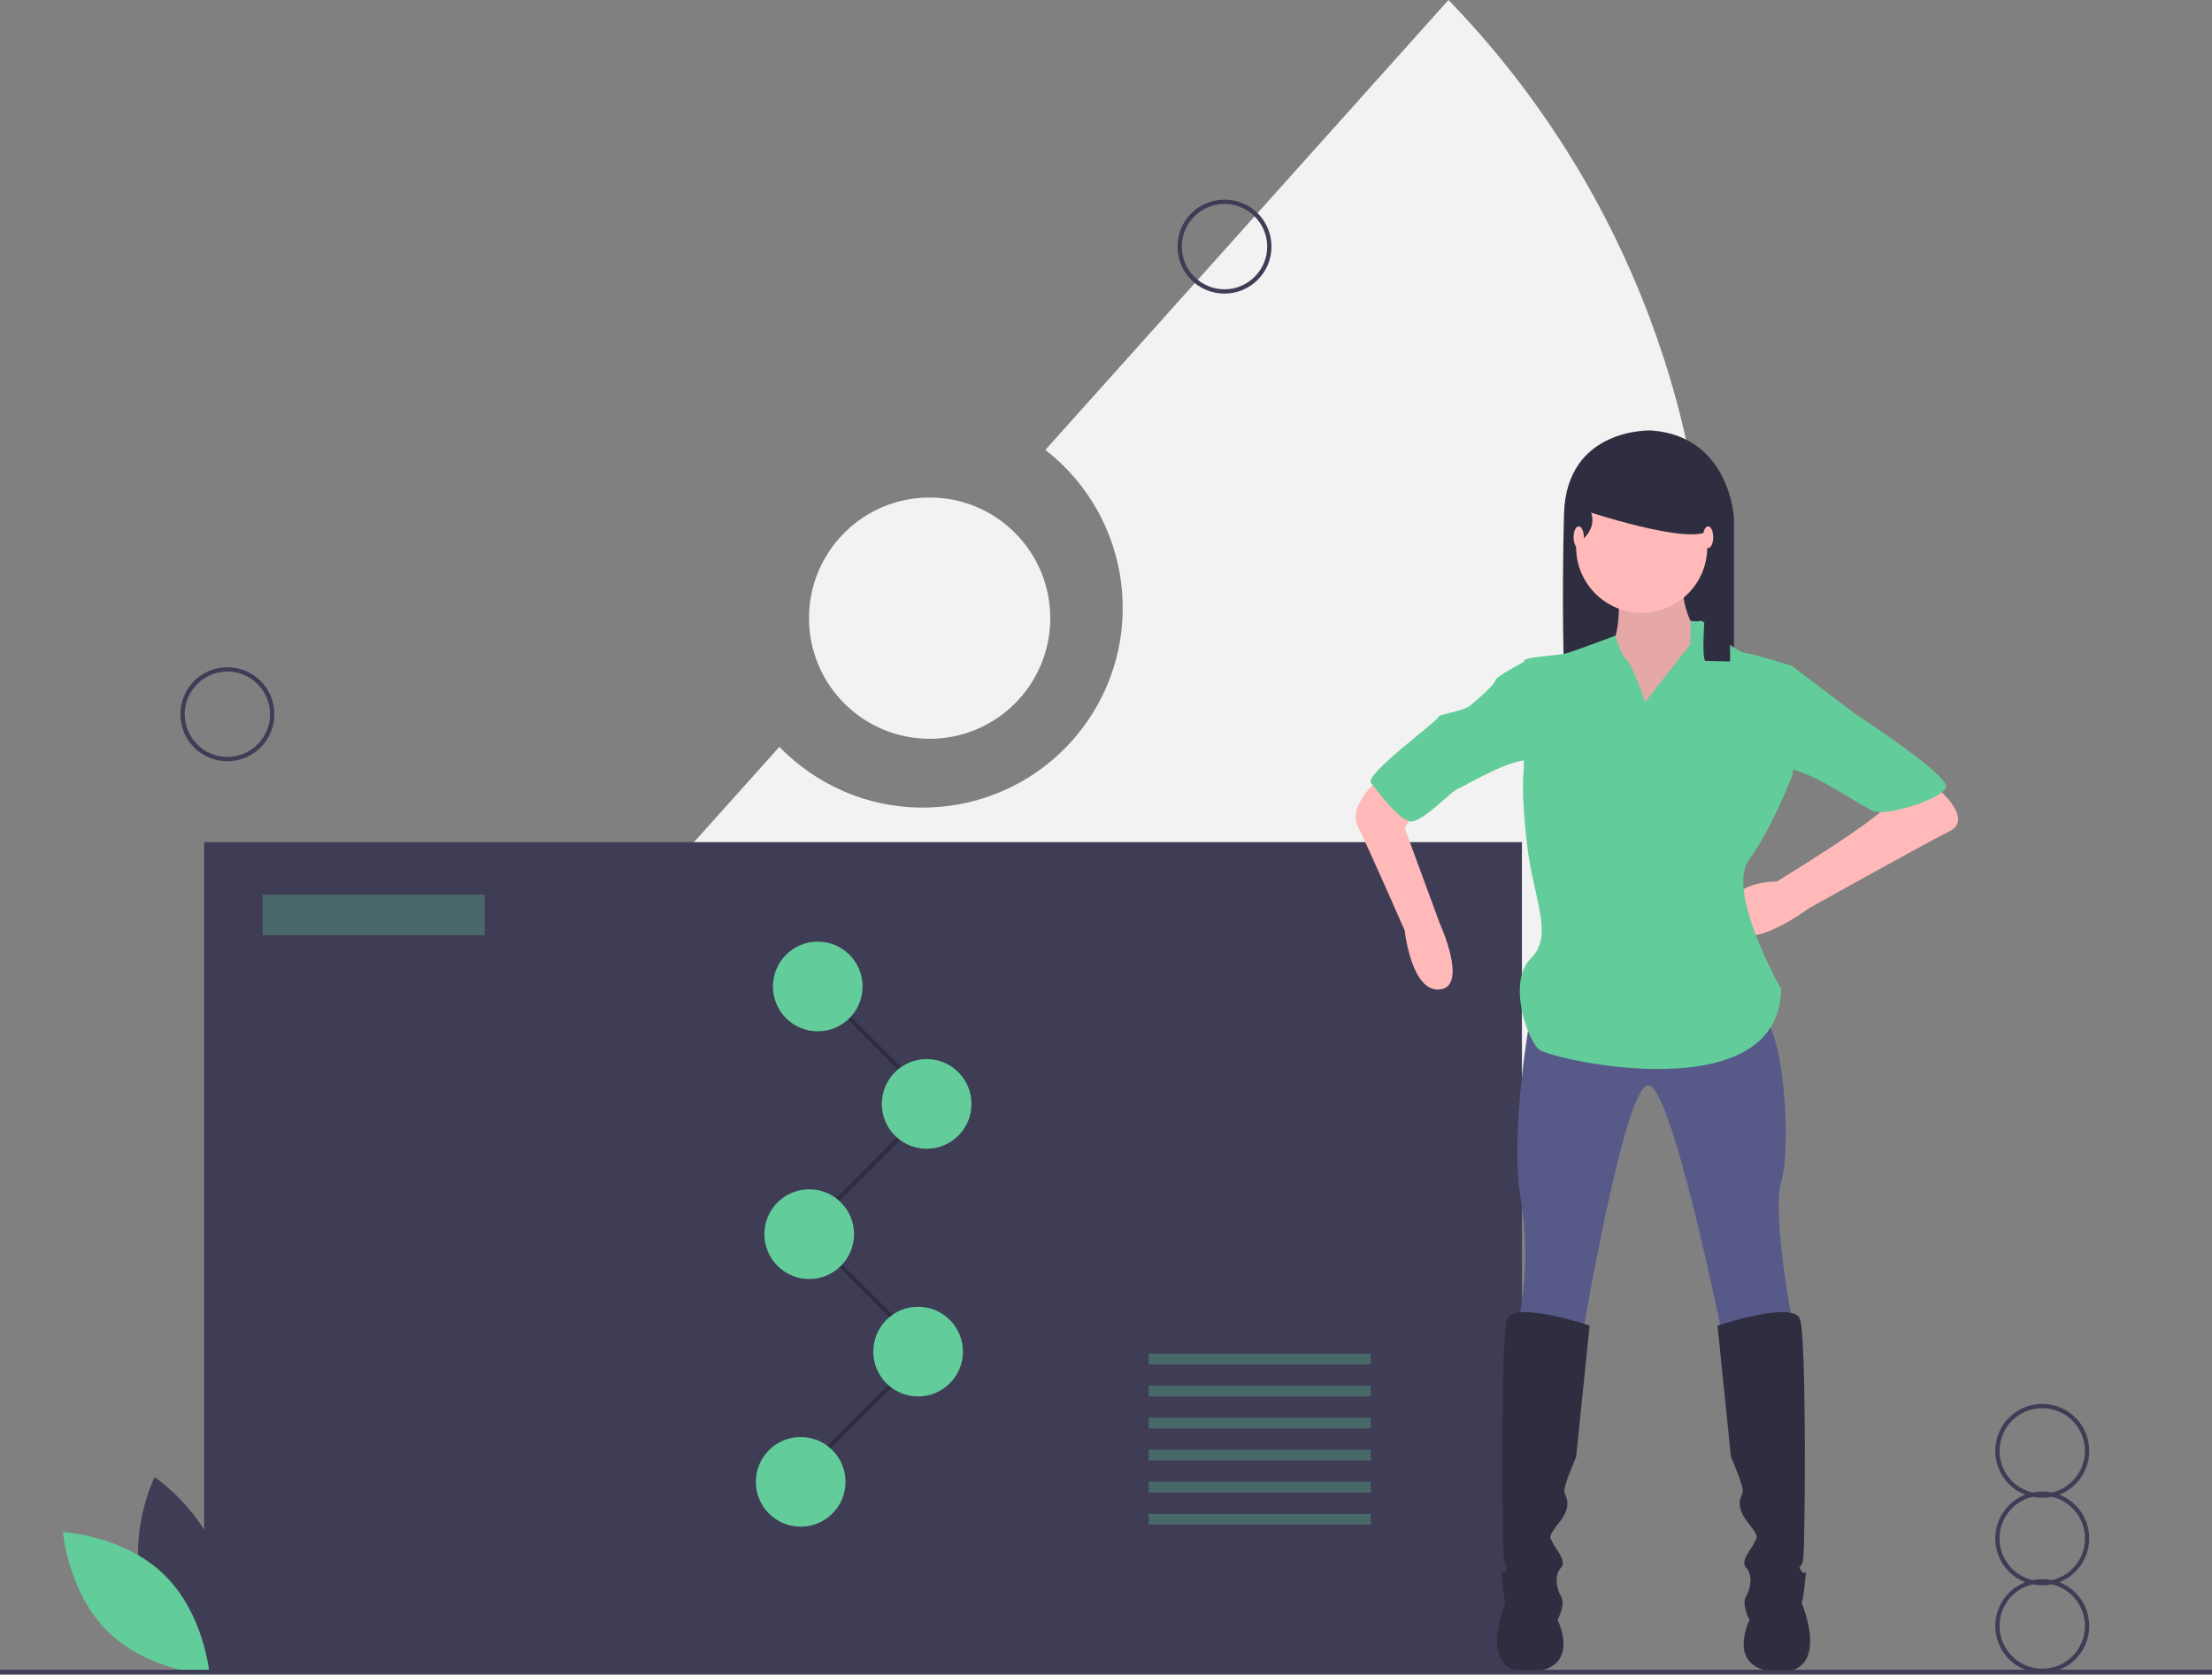 <?xml version="1.0" encoding="utf-8"?>
<!-- Generator: Adobe Illustrator 23.0.1, SVG Export Plug-In . SVG Version: 6.00 Build 0)  -->
<svg version="1.1" id="b4e67b16-eb74-42a6-b922-9d4e1a643c89"
	 xmlns="http://www.w3.org/2000/svg" xmlns:xlink="http://www.w3.org/1999/xlink" x="0px" y="0px" viewBox="0 0 1036 784.4"
	 style="enable-background:new 0 0 1036 784.4;" xml:space="preserve">
<rect x="0" y="0" width="1036" height="784.4" fill="#808080" stroke="none"/>
<style type="text/css">
	.st0{fill:#F2F2F2;}
	.st1{fill:#3F3D56;}
	.st2{fill:#2F2E41;}
	.st3{fill:#FFB9B9;}
	.st4{opacity:0.1;enable-background:new    ;}
	.st5{fill:#575A89;}
	.st6{fill:#62CC9A;}
	.st7{opacity:0.3;fill:#62CC9A;enable-background:new    ;}
</style>
<title>result</title>
<path class="st0" d="M678.4,0L489.6,210.7c40.8,31.7,48.3,90.5,16.6,131.3s-90.5,48.3-131.3,16.6c-3.5-2.7-6.8-5.7-9.9-8.8
	L102,643.3c75.8,58.9,169.2,90.9,265.2,90.7c239.1,0,433-193.9,433-433C800.3,188.7,756.6,80.7,678.4,0z"/>
<circle class="st0" cx="435.4" cy="289.5" r="56.5"/>
<rect x="95.6" y="394.4" class="st1" width="617.2" height="388.9"/>
<path class="st2" d="M773.4,201.6c0,0-39.8-1.6-40.9,39.2s0,75.8,0,75.8h79.6V243C812.2,243,810.5,204.3,773.4,201.6z"/>
<path class="st3" d="M757.9,274.4c0,0,2.4,26.8-5.5,29.1s3.1,36.2,3.1,36.2l31.5,7.1l18.1-36.2l-7.9-10.2c0,0-13.4-18.1-7.1-30.7
	S757.9,274.4,757.9,274.4z"/>
<path class="st4" d="M757.9,274.4c0,0,2.4,26.8-5.5,29.1s3.1,36.2,3.1,36.2l31.5,7.1l18.1-36.2l-7.9-10.2c0,0-13.4-18.1-7.1-30.7
	S757.9,274.4,757.9,274.4z"/>
<circle class="st3" cx="768.9" cy="256.3" r="30.7"/>
<path class="st3" d="M649.3,361.8c0,0-18.9,14.2-13.4,25.2s22,48.8,22,48.8s3.1,29.1,16.5,27.6s0-30.7,0-30.7l-16.5-44.9l5.5-8.7
	L649.3,361.8z"/>
<path class="st3" d="M904.4,366.5c0,0,21.3,16.5,8.7,22.8s-66.1,36.2-66.1,36.2s-32.3,24.4-36.2,5.5s21.3-18.1,21.3-18.1
	s50.4-30.7,52.7-37S904.4,366.5,904.4,366.5z"/>
<path class="st5" d="M717,474.4c0,0-10.2,55.9-4.7,87.4c3.2,19.6,2.7,39.6-1.6,59l30.7,3.1c0,0,19.7-116.5,30.7-115.7
	s34.6,117.3,34.6,117.3l33.1-4.7c0,0-10.2-52-5.5-67.7s1.6-72.4-10.2-78.7S717,474.4,717,474.4z"/>
<path class="st2" d="M744.5,620.8c0,0-35.4-11.8-38.6-3.1s-2.4,105.5-1.6,111.8s3.1,3.1,0.8,6.3s-2.4-3.9-1.6,4.7s1.6,10.2,1.6,10.2
	s-14.2,33.1,11,32.3s13.4-24.4,13.4-24.4s3.9-7.1,1.6-11s-3.1-10.2,0-13.4s-3.1-9.4-3.9-11.8s-3.1-1.6,3.1-9.4s3.1-11.8,2.4-14.2
	s5.5-16.5,5.5-16.5L744.5,620.8z"/>
<path class="st2" d="M804.4,620.8c0,0,35.4-11.8,38.6-3.1s2.4,105.5,1.6,111.8s-3.1,3.1-0.8,6.3s2.4-3.9,1.6,4.7s-1.6,10.2-1.6,10.2
	s14.2,33.1-11,32.3s-13.4-24.4-13.4-24.4s-3.9-7.1-1.6-11s3.1-10.2,0-13.4s3.1-9.4,3.9-11.8s3.1-1.6-3.1-9.4s-3.1-11.8-2.4-14.2
	s-5.5-16.5-5.5-16.5L804.4,620.8z"/>
<path class="st6" d="M770.5,328.7c0,0-5.5-16.5-8.7-19.7s-5.2-11.3-5.2-11.3s-17.6,6.6-22.4,8.1s-20.5,1.6-20.5,3.9v50.4
	c0,0-1.6,10.2,1.6,36.2s12.6,41.7,1.6,52.7s-1.6,37.8,3.9,42.5s112.6,29.1,113.4-28.3c0,0-26-45.7-15-60.6s20.5-40.2,20.5-40.2
	v-50.4c0,0-17.3-5.5-22.8-6.3s-18.9-15.7-20.5-15s-4.6,0-4.6,0l-0.1,11.1L770.5,328.7z"/>
<path class="st6" d="M724.8,313.8l-11-3.9c0,0-13.4,7.1-13.4,8.7s-7.9,8.7-11.8,11.8s-15,3.9-15,5.5s-34.6,26.8-31.5,30.7
	s13.4,18.1,18.9,18.1s18.9-14.2,21.3-15s26.8-15.7,34.6-13.4S724.8,313.8,724.8,313.8z"/>
<path class="st6" d="M824.8,315.4l15-3.1c0,0,28.3,21.3,29.1,22s44.9,29.1,42.5,34.6s-27.6,13.4-33.9,11s-33.1-22-43.3-19.7
	S824.8,315.4,824.8,315.4z"/>
<path class="st2" d="M801.6,246.5c3.7-15.7,2.2-19.9,2.2-19.9L756,214.8l-16.7,16.1v16.7l1.7,5.2c0,0,6.9-5.2,4.2-12.7
	C745.2,240,798.9,257.8,801.6,246.5z"/>
<path class="st2" d="M802.2,237.7l-4.5,4.9c7.1,0.1-2.4,57.6,0.8,66.9l11.8,0.3v-76.6L802.2,237.7z"/>
<ellipse class="st3" cx="739.4" cy="251.6" rx="2.4" ry="5.1"/>
<ellipse class="st3" cx="800" cy="251.6" rx="2.4" ry="5.1"/>
<polygon class="st2" points="372.7,694.8 371.3,693.3 432.1,632.5 378.3,578.8 379.7,577.3 434.9,632.5 "/>
<circle class="st6" cx="430" cy="633" r="21"/>
<circle class="st6" cx="375" cy="694" r="21"/>
<polygon class="st2" points="376.7,578.8 375.3,577.3 436.1,516.5 382.3,462.8 383.7,461.3 438.9,516.5 "/>
<circle class="st6" cx="383" cy="462" r="21"/>
<circle class="st6" cx="434" cy="517" r="21"/>
<circle class="st6" cx="379" cy="578" r="21"/>
<rect x="123" y="419" class="st7" width="104" height="19"/>
<rect x="538" y="634" class="st7" width="104" height="5"/>
<rect x="538" y="649" class="st7" width="104" height="5"/>
<rect x="538" y="664" class="st7" width="104" height="5"/>
<rect x="538" y="679" class="st7" width="104" height="5"/>
<rect x="538" y="694" class="st7" width="104" height="5"/>
<rect x="538" y="709" class="st7" width="104" height="5"/>
<path class="st1" d="M66.8,743c6.9,25.6,30.6,41.4,30.6,41.4s12.5-25.6,5.6-51.2s-30.6-41.4-30.6-41.4S59.8,717.4,66.8,743z"/>
<path class="st6" d="M76.9,737.5c19,18.5,21.3,46.9,21.3,46.9s-28.4-1.6-47.4-20s-21.3-46.9-21.3-46.9S57.9,719,76.9,737.5z"/>
<rect y="782" class="st1" width="1036" height="2"/>
<path class="st1" d="M978.5,720.5c0-9.1-5.6-17.2-14-20.5c11.3-4.4,16.9-17.1,12.5-28.5c-4.4-11.3-17.1-16.9-28.5-12.5
	c-11.3,4.4-16.9,17.1-12.5,28.5c2.2,5.8,6.8,10.3,12.5,12.5c-11.3,4.4-16.9,17.1-12.5,28.5c2.2,5.8,6.8,10.3,12.5,12.5
	c-11.3,4.4-16.9,17.1-12.5,28.5c4.4,11.3,17.1,16.9,28.5,12.5c11.3-4.4,16.9-17.1,12.5-28.5c-2.2-5.8-6.8-10.3-12.5-12.5
	C972.9,737.7,978.5,729.6,978.5,720.5z M936.5,679.5c0-11,8.9-20,20-20c11,0,20,8.9,20,20c0,9.3-6.4,17.4-15.5,19.5
	c-3-0.6-6-0.6-9,0C942.9,696.9,936.5,688.8,936.5,679.5z M976.5,761.5c0,11-8.9,20-20,20c-11,0-20-8.9-20-20
	c0-9.3,6.4-17.4,15.5-19.5c3,0.6,6,0.6,9,0C970.1,744.2,976.5,752.2,976.5,761.5z M961,740c-3-0.6-6-0.6-9,0
	c-10.8-2.5-17.5-13.2-15-24c1.7-7.4,7.5-13.3,15-15c3,0.6,6,0.6,9,0c10.8,2.5,17.5,13.2,15,24C974.3,732.5,968.5,738.3,961,740z"/>
<path class="st1" d="M106.5,356.5c-12.2,0-22-9.8-22-22s9.8-22,22-22s22,9.8,22,22C128.5,346.7,118.6,356.5,106.5,356.5z
	 M106.5,314.5c-11,0-20,9-20,20s9,20,20,20s20-9,20-20C126.5,323.5,117.5,314.5,106.5,314.5z"/>
<path class="st1" d="M573.5,137.5c-12.2,0-22-9.8-22-22s9.8-22,22-22s22,9.8,22,22l0,0C595.5,127.7,585.6,137.5,573.5,137.5z
	 M573.5,95.5c-11,0-20,9-20,20s9,20,20,20s20-9,20-20C593.5,104.5,584.5,95.5,573.5,95.5z"/>
</svg>
